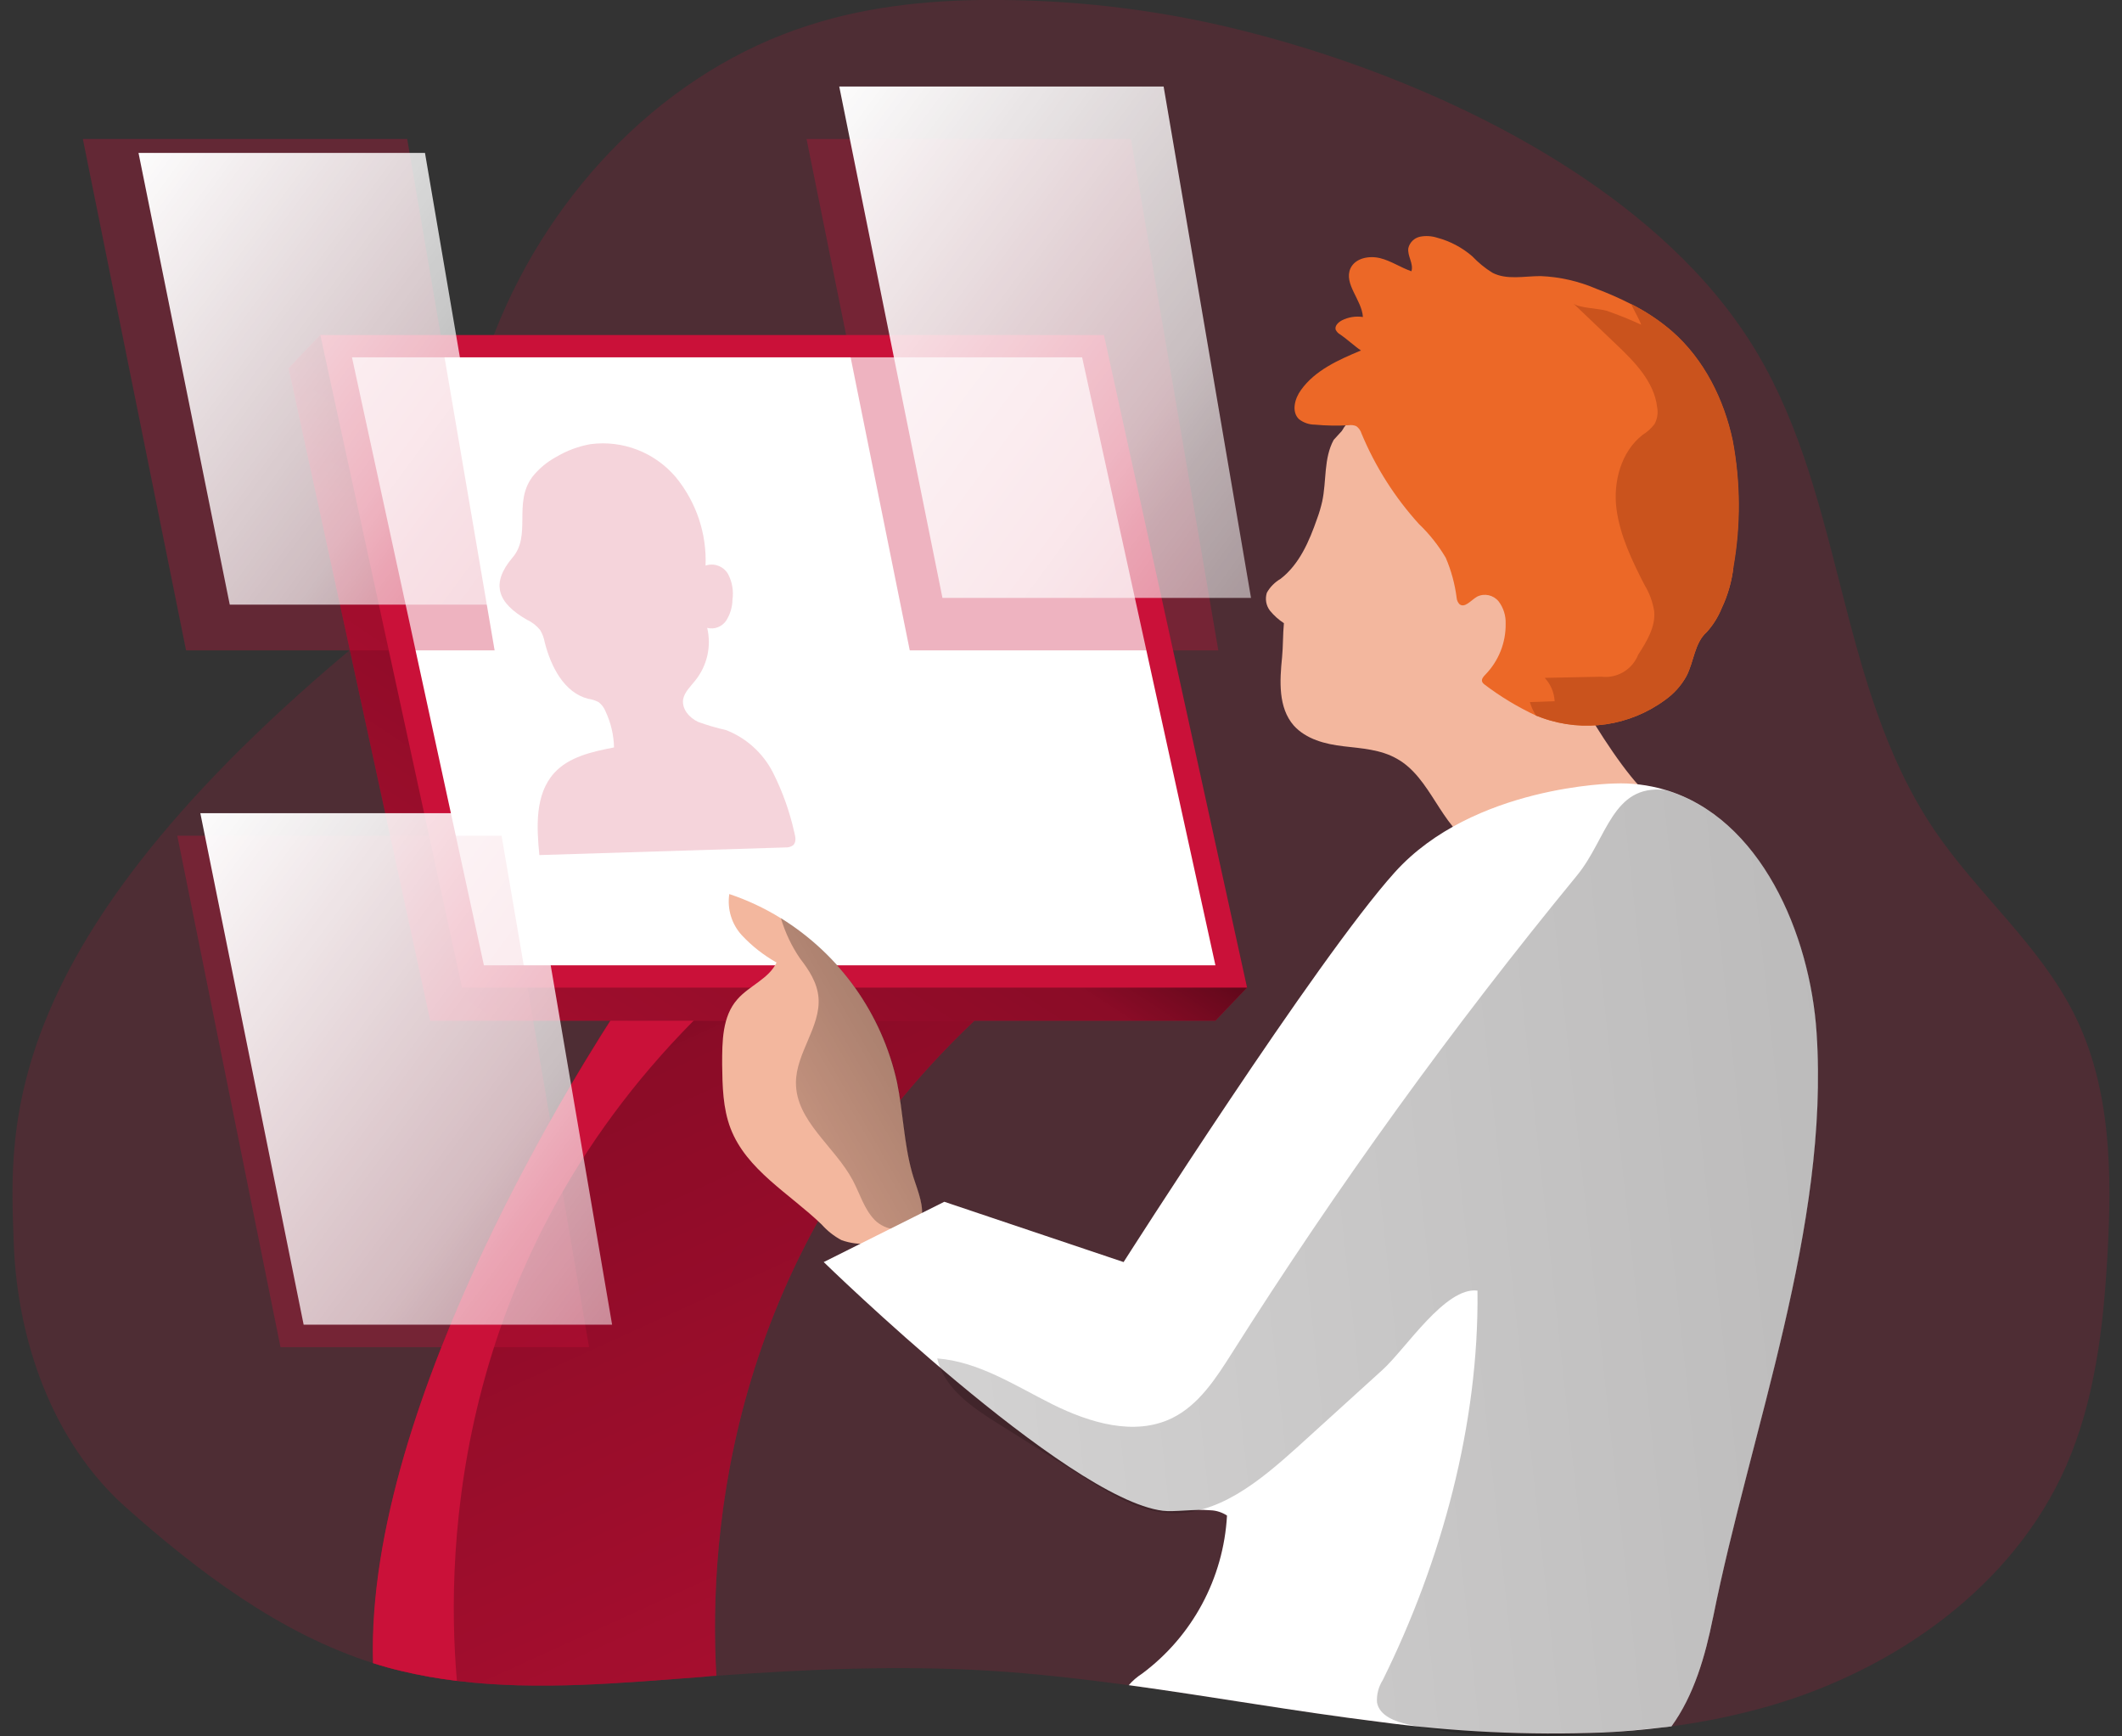 <?xml version="1.0" encoding="UTF-8"?>
<svg id="_レイヤー_2" data-name="レイヤー 2" xmlns="http://www.w3.org/2000/svg" xmlns:xlink="http://www.w3.org/1999/xlink" viewBox="0 0 220 180">
  <rect x="0" y="0" width="220" height="180" fill="#333333" stroke="none"/>
  <defs>
    <style>
      .cls-1 {
        opacity: .32;
      }

      .cls-1, .cls-2 {
        isolation: isolate;
      }

      .cls-1, .cls-2, .cls-3 {
        fill: #ca1139;
      }

      .cls-4 {
        fill: #fff;
      }

      .cls-5 {
        fill: url(#_名称未設定グラデーション_10);
      }

      .cls-2 {
        opacity: .18;
      }

      .cls-6 {
        fill: #f3b79e;
      }

      .cls-7 {
        fill: url(#_名称未設定グラデーション_10-2);
      }

      .cls-8 {
        fill: url(#_名称未設定グラデーション_6);
      }

      .cls-9 {
        fill: url(#_名称未設定グラデーション_6-4);
      }

      .cls-10 {
        fill: url(#_名称未設定グラデーション_6-3);
      }

      .cls-11 {
        fill: url(#_名称未設定グラデーション_10-3);
      }

      .cls-12 {
        fill: none;
      }

      .cls-13 {
        fill: #ca531d;
      }

      .cls-14 {
        fill: #ec6827;
      }

      .cls-15 {
        fill: url(#_名称未設定グラデーション_6-2);
      }
    </style>
    <linearGradient id="_名称未設定グラデーション_6" data-name="名称未設定グラデーション 6" x1="-177.19" y1="487.4" x2="-103.87" y2="326.2" gradientTransform="translate(231.39 601.22) scale(1.09 -1.09)" gradientUnits="userSpaceOnUse">
      <stop offset="0" stop-color="#040000"/>
      <stop offset=".13" stop-color="#040000" stop-opacity=".69"/>
      <stop offset=".25" stop-color="#040000" stop-opacity=".32"/>
      <stop offset="1" stop-color="#040000" stop-opacity="0"/>
    </linearGradient>
    <linearGradient id="_名称未設定グラデーション_6-2" data-name="名称未設定グラデーション 6" x1="-140.79" y1="511.55" x2="-209.11" y2="408.07" gradientTransform="translate(247.82 607.83) scale(1.09 -1.09)" xlink:href="#_名称未設定グラデーション_6"/>
    <linearGradient id="_名称未設定グラデーション_6-3" data-name="名称未設定グラデーション 6" x1="-113.75" y1="458.5" x2="-157.45" y2="433.44" xlink:href="#_名称未設定グラデーション_6"/>
    <linearGradient id="_名称未設定グラデーション_6-4" data-name="名称未設定グラデーション 6" x1="121.01" y1="449.88" x2="-296.97" y2="404.02" xlink:href="#_名称未設定グラデーション_6"/>
    <linearGradient id="_名称未設定グラデーション_10" data-name="名称未設定グラデーション 10" x1="-154.19" y1="543.74" x2="117.35" y2="343.66" gradientTransform="translate(247.82 607.83) scale(1.09 -1.09)" gradientUnits="userSpaceOnUse">
      <stop offset="0" stop-color="#fff"/>
      <stop offset=".13" stop-color="#fff" stop-opacity=".69"/>
      <stop offset=".15" stop-color="#fff" stop-opacity=".61"/>
      <stop offset=".2" stop-color="#fff" stop-opacity=".47"/>
      <stop offset=".25" stop-color="#fff" stop-opacity=".34"/>
      <stop offset=".3" stop-color="#fff" stop-opacity=".23"/>
      <stop offset=".36" stop-color="#fff" stop-opacity=".15"/>
      <stop offset=".44" stop-color="#fff" stop-opacity=".08"/>
      <stop offset=".52" stop-color="#fff" stop-opacity=".03"/>
      <stop offset=".65" stop-color="#fff" stop-opacity="0"/>
      <stop offset="1" stop-color="#fff" stop-opacity="0"/>
    </linearGradient>
    <linearGradient id="_名称未設定グラデーション_10-2" data-name="名称未設定グラデーション 10" x1="-219.83" y1="537.92" x2="20.04" y2="361.17" xlink:href="#_名称未設定グラデーション_10"/>
    <linearGradient id="_名称未設定グラデーション_10-3" data-name="名称未設定グラデーション 10" x1="-214.79" y1="474.83" x2="56.75" y2="274.74" xlink:href="#_名称未設定グラデーション_10"/>
  </defs>
  <g id="_レイヤー_1-2" data-name="レイヤー 1">
    <g>
      <path class="cls-4" d="M172.88,63.87c0-.62-.26-1.5-1.42-.93-.91,.48-1.5,1.39-1.55,2.41,0,.62,.27,1.52,1.45,.92,.89-.48,1.47-1.39,1.52-2.4Zm-2.15,1.07c.03-.62,.3-1.21,.74-1.65,.19-.05,.62,.22,.58,1.01-.02,.62-.27,1.21-.7,1.66-.23,.05-.65-.23-.62-1h0Z"/>
      <rect class="cls-12" width="220" height="180"/>
      <g>
        <path class="cls-2" d="M218.49,130.15c-.42,7.44-1.29,15-4.28,21.82-5.47,12.47-17.69,21.09-30.77,24.88-3.33,.95-6.72,1.66-10.15,2.11-10.02,1.36-20.33,.77-30.4-.48-8.64-1.07-17.24-2.61-25.87-3.79-4.86-.64-9.74-1.22-14.64-1.51-9.37-.55-18.76-.14-28.13,.54-.44,0-.88,.06-1.29,.1-8.51,.64-17.15,1.46-25.57,.43-1.95-.23-3.88-.57-5.79-1.03-.98-.23-1.95-.5-2.91-.81-9.68-3.07-18.17-9.51-25.64-16.15-7.69-6.84-11.29-17.44-11.63-27.51-.41-11.86-2.02-31.66,38.22-64.14,8.45-6.86,7.74-20.29,11.76-30.41,5.79-14.52,17.65-26.9,32.55-31.61C90.38,.53,97.22-.08,103.98,0c8.59,.07,17.15,1.19,25.47,3.33,15.72,4.02,34.37,12.18,46.22,24.72,2.05,2.15,3.9,4.48,5.53,6.97,10.1,15.49,8.96,35.64,19.35,51.03,4.5,6.64,10.93,11.93,14.51,19.11,3.81,7.59,3.92,16.48,3.43,24.99Z"/>
        <path class="cls-3" d="M74.26,173.72c-.44,0-.88,.06-1.29,.1-8.51,.64-17.15,1.46-25.57,.43-1.95-.23-3.88-.57-5.79-1.03-.98-.23-1.95-.5-2.91-.81-.86-27.44,22.7-63.78,25.57-68.14l8.83,.37,27.91,1.18c-25.23,23.95-27.6,52.76-26.74,67.9Z"/>
        <path class="cls-8" d="M74.26,173.72c-.44,0-.88,.06-1.29,.1-8.51,.64-17.15,1.46-25.57,.43-1.95-.23-3.88-.57-5.79-1.03-.98-.23-1.95-.5-2.91-.81-.86-27.44,22.7-63.78,25.57-68.14l8.83,.37,27.91,1.18c-25.23,23.95-27.6,52.76-26.74,67.9Z"/>
        <path class="cls-3" d="M73.91,103.85c-.28,.26-.56,.53-.83,.8-25.88,25.21-26.94,55.47-25.71,69.59-1.95-.23-3.88-.57-5.79-1.03-.98-.23-1.95-.5-2.91-.81-.83-27.42,22.73-63.76,25.6-68.12l.29-.42h9.36Z"/>
        <path class="cls-6" d="M138.27,45.6c-1.05,1.93-.73,4.26-1.19,6.39-.14,.6-.31,1.2-.53,1.78-.81,2.33-1.83,4.72-3.78,6.23-.6,.35-1.1,.85-1.43,1.45-.2,.64-.08,1.33,.33,1.86,.41,.5,.9,.94,1.44,1.29-.11,1.11-.08,2.43-.19,3.54-.25,2.45-.41,5.21,1.21,7.07,1.29,1.43,3.27,1.93,5.15,2.15s3.86,.33,5.54,1.29c3.55,1.97,4.5,6.99,8.03,9,1.05,.56,2.2,.9,3.39,1,2.5,.35,5.05-.11,7.26-1.34,2.15-1.29,9.2-3.38,7.29-5.01-2.08-1.77-5.28-6.79-6.77-9.45-1.66-2.97-2.79-6.2-3.34-9.56-.45-2.8-.5-5.64-.91-8.44-.42-2.8-1.29-5.63-3.08-7.8-2.71-3.22-7.13-4.5-11.34-4.74-1.17-.12-2.36-.03-3.51,.26-1.16,.29-2.14,1.05-2.72,2.1"/>
        <path class="cls-14" d="M179.72,58.75c-.17,1.49-.58,2.94-1.22,4.29-.37,.91-.89,1.75-1.55,2.48-1.29,1.14-1.32,3.08-2.12,4.59-.54,.97-1.29,1.8-2.19,2.44-3.67,2.71-8.45,3.41-12.75,1.87l-.64-.24c-1.89-.88-3.68-1.96-5.34-3.22-.1-.07-.19-.16-.24-.28-.11-.27,.12-.54,.33-.75,1.37-1.41,2.13-3.31,2.1-5.27,.03-.83-.22-1.65-.73-2.32-.54-.66-1.46-.87-2.23-.49-.64,.37-1.29,1.24-1.84,.77-.16-.18-.26-.4-.28-.64-.18-1.43-.56-2.83-1.13-4.16-.76-1.28-1.69-2.46-2.77-3.49-2.51-2.76-4.52-5.93-5.96-9.38-.09-.31-.28-.58-.54-.77-.25-.11-.52-.14-.78-.1-1.17,.07-2.35,.05-3.52-.06-.6,0-1.18-.2-1.65-.57-.8-.77-.44-2.13,.21-3.02,1.46-2.05,3.9-3.13,6.22-4.1-.6-.39-1.54-1.25-2.14-1.65-.21-.11-.37-.28-.48-.49-.13-.4,.26-.78,.64-.98,.67-.34,1.43-.46,2.18-.35-.11-1.78-2.01-3.42-1.29-5.04,.5-1.07,1.93-1.34,3.07-1.06s2.14,.98,3.25,1.36c.25-.78-.44-1.59-.32-2.4,.14-.59,.61-1.05,1.2-1.18,.59-.12,1.21-.08,1.78,.1,1.35,.36,2.6,1.02,3.65,1.93,.62,.65,1.32,1.23,2.08,1.7,1.5,.78,3.31,.35,5,.35,1.99,.08,3.96,.53,5.79,1.32,1.22,.46,2.41,.98,3.56,1.57,1.54,.77,2.99,1.73,4.29,2.86,3.29,2.89,5.35,7.02,6.26,11.3,.81,4.32,.83,8.75,.07,13.08Z"/>
        <polygon class="cls-3" points="29.93 38.17 33.21 34.73 111.17 38.17 129.29 102.38 126.01 105.81 44.61 105.81 29.93 38.17"/>
        <polygon class="cls-15" points="29.93 38.17 33.21 34.73 111.17 38.17 129.29 102.38 126.01 105.81 44.61 105.81 29.93 38.17"/>
        <polygon class="cls-3" points="33.21 34.73 114.45 34.73 129.29 102.38 47.9 102.38 33.21 34.73"/>
        <polygon class="cls-4" points="36.49 37.04 112.19 37.04 126.01 100.07 50.17 100.07 36.49 37.04"/>
        <path class="cls-6" d="M95.57,126.03c-.11,.92-.68,1.73-1.51,2.14-1.18,.69-2.63,.73-4.01,.75-.95,.08-1.92-.04-2.82-.37-.77-.41-1.46-.96-2.04-1.61-3.34-3.22-7.79-5.65-9.45-9.97-.8-2.1-.84-4.39-.87-6.62,0-2.37,0-4.98,1.58-6.76,1.23-1.41,3.26-2.12,4.06-3.81-1.34-.76-2.56-1.71-3.61-2.84-1.05-1.15-1.52-2.72-1.29-4.26,1.86,.62,3.65,1.46,5.32,2.49,6.16,3.81,10.51,9.94,12.07,17.01,.64,3.09,.71,6.31,1.56,9.36,.38,1.41,1.18,3.06,1.02,4.48Z"/>
        <path class="cls-10" d="M95.57,126.03c-.31,.14-.58,.34-.8,.59-.87,1.29-3.01,.96-4.1-.17-1.09-1.13-1.52-2.71-2.26-4.1-1.87-3.51-5.9-6.14-5.89-10.11,0-3.07,2.57-5.79,2.34-8.8-.13-1.6-1-2.89-1.93-4.1-.87-1.28-1.53-2.68-1.97-4.16,6.16,3.81,10.51,9.94,12.07,17.01,.64,3.09,.71,6.31,1.56,9.36,.37,1.41,1.17,3.06,1,4.48Z"/>
        <path class="cls-4" d="M177.59,167.7c-.79,3.96-1.97,8.05-4.3,11.26-.33,.05-.64,.09-1,.12-2.01,.24-4.02,.42-6.05,.52-7.8,.3-15.62-.07-23.35-1.12-8.64-1.07-17.24-2.61-25.87-3.79,.4-.46,.87-.86,1.38-1.19,5.22-3.88,8.45-9.89,8.81-16.39-.51-.34-1.11-.53-1.72-.55-1.63-.15-3.74,.2-4.94,.05-9.99-1.25-35.15-25.78-35.15-25.78l12.5-6.25,18.59,6.25s20-31.4,28.12-40.41c8.12-9.01,22.77-9.2,22.77-9.2,1.76-.07,3.51,.15,5.2,.64h0c9.96,2.91,15.09,14.99,15.76,25.21,1.34,20.11-6.86,41.23-10.74,60.62Z"/>
        <path class="cls-13" d="M179.72,58.75c-.17,1.49-.58,2.94-1.22,4.29-.37,.91-.89,1.75-1.55,2.48-1.29,1.14-1.32,3.08-2.12,4.59-.54,.97-1.29,1.8-2.19,2.44-3.67,2.71-8.45,3.41-12.75,1.87l-.64-.24c-.28-.43-.49-.9-.64-1.4l2.57-.09c-.05-.9-.41-1.76-1.03-2.42l5.86-.12c1.65,.2,3.22-.74,3.83-2.28,.89-1.38,1.81-2.88,1.66-4.5-.15-.95-.48-1.87-.98-2.69-1.29-2.51-2.57-5.15-2.93-7.93s.47-5.93,2.71-7.67c.47-.29,.89-.67,1.23-1.11,.29-.53,.39-1.14,.28-1.73-.3-2.69-2.39-4.78-4.35-6.64l-4.35-4.15c.49,.47,2.71,.53,3.44,.76,1.22,.42,2.42,.9,3.6,1.45-.18-.53-.64-1.29-1.05-2.15,1.54,.77,2.99,1.73,4.29,2.86,3.29,2.89,5.35,7.02,6.26,11.3,.81,4.32,.84,8.75,.08,13.08Z"/>
        <path class="cls-9" d="M177.59,167.7c-.79,3.96-1.97,8.05-4.3,11.26-.33,.05-.64,.09-1,.12-8.96,.89-17.37,1.64-26.27-.31-1.38-.3-3.02-.91-3.26-2.3-.05-.81,.16-1.61,.59-2.29,6.1-12.31,10-26.59,9.83-40.39-3.32-.42-7.42,6.01-9.83,8.2l-8.89,8.07c-3.86,3.47-8.3,7.18-13.45,6.77-3.04-.24-5.75-1.89-8.36-3.5l-9.15-5.74c-2.69-1.68-5.62-3.67-6.33-6.77,4.3,.33,8.07,2.82,11.93,4.75,3.86,1.92,8.51,3.33,12.39,1.45,2.79-1.36,4.57-4.13,6.23-6.75,10.9-17.23,22.85-33.77,35.78-49.52,3.12-3.8,3.64-9.47,9.11-8.86h0c9.96,2.91,15.09,14.99,15.76,25.21,1.32,20.08-6.88,41.21-10.76,60.6Z"/>
        <path class="cls-2" d="M55.14,49.5c.68-.87,1.53-1.59,2.5-2.12,1.11-.66,2.33-1.12,3.6-1.34,3.33-.43,6.65,.86,8.82,3.42,2.12,2.58,3.22,5.84,3.09,9.17,.89-.3,1.87,.07,2.34,.89,.42,.81,.58,1.74,.45,2.65-.01,.76-.24,1.5-.64,2.15-.43,.65-1.23,.96-1.98,.77,.45,1.9,0,3.89-1.21,5.42-.5,.64-1.15,1.22-1.29,2.01-.13,.99,.64,1.89,1.57,2.32,.94,.34,1.9,.62,2.87,.84,2.1,.81,3.83,2.37,4.86,4.37,1.01,1.99,1.76,4.1,2.24,6.28,.12,.44,.21,.97-.13,1.29-.24,.17-.53,.25-.83,.23l-25.48,.79c-.29-2.95-.46-6.29,1.53-8.5,1.54-1.7,3.96-2.22,6.21-2.66-.03-1.3-.33-2.58-.89-3.76-.15-.37-.39-.69-.7-.93-.34-.18-.71-.3-1.09-.35-2.5-.64-3.86-3.34-4.5-5.84-.08-.45-.24-.89-.48-1.29-.37-.45-.83-.82-1.36-1.06-3.11-1.78-3.76-3.77-1.52-6.43,2.01-2.3,.08-5.63,2.03-8.32Z"/>
        <polygon class="cls-1" points="8.59 14.41 19.29 67.42 51.28 67.42 42.22 14.41 8.59 14.41"/>
        <polygon class="cls-1" points="18.38 86.63 29.08 139.65 61.07 139.65 52 86.63 18.38 86.63"/>
        <polygon class="cls-1" points="83.62 14.41 94.32 67.42 126.31 67.42 117.25 14.41 83.62 14.41"/>
        <polygon class="cls-5" points="87.01 8.97 97.71 61.98 129.7 61.98 120.64 8.97 87.01 8.97"/>
        <polygon class="cls-7" points="14.36 15.85 23.82 62.68 52.06 62.68 44.06 15.85 14.36 15.85"/>
        <polygon class="cls-11" points="20.77 84.3 31.48 137.32 63.46 137.32 54.4 84.3 20.77 84.3"/>
      </g>
    </g>
  </g>
</svg>